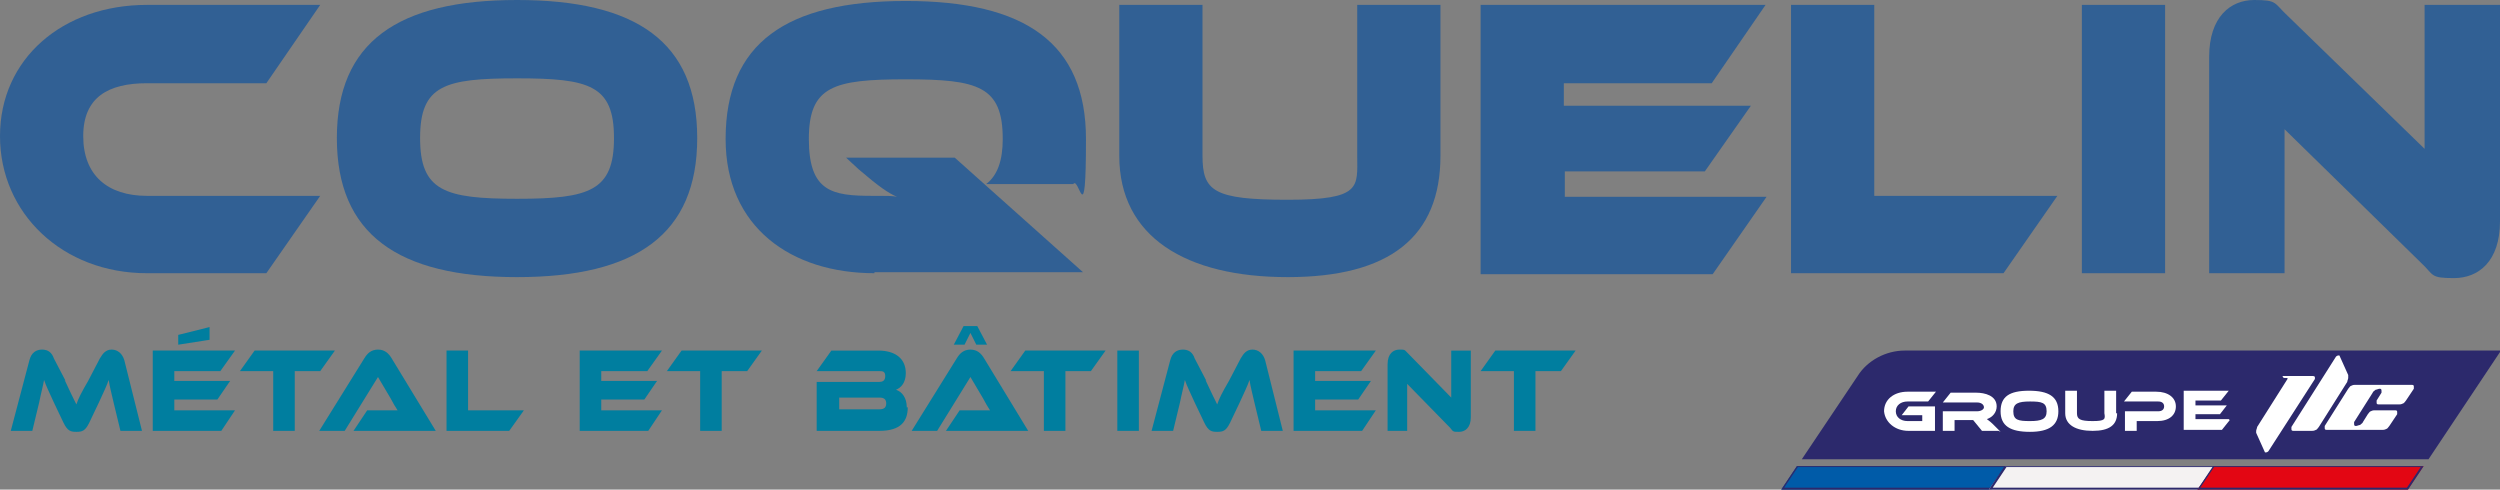 <?xml version="1.0" encoding="UTF-8"?>
<svg xmlns="http://www.w3.org/2000/svg" width="255.3" height="50" version="1.1" viewBox="0 0 255.3 50">
  <rect x="0" y="0" width="255.3" height="50" fill="#808080" stroke="none"/>
  <defs>
    <style>
      .cls-1 {
        fill: #2c296c;
      }

      .cls-2 {
        fill: #005ba8;
      }

      .cls-3 {
        fill: #007e9f;
      }

      .cls-4 {
        fill: #316094;
      }

      .cls-5 {
        fill: #fff;
      }

      .cls-6 {
        fill: #e30613;
      }

      .cls-7 {
        fill: #f4f2f2;
      }
    </style>
  </defs>
  <!-- Generator: Adobe Illustrator 28.7.1, SVG Export Plug-In . SVG Version: 1.2.0 Build 142)  -->
  <g>
    <g id="Calque_1">
      <g>
        <polygon class="cls-2" points="203.3 50 181.9 50 183.5 47.6 205 47.6 203.3 50"/>
        <path class="cls-1" d="M204.7,47.7l-1.4,2.1h-21.1l1.4-2.1h21.1M205,47.6h-21.5l-1.6,2.4h21.5l1.6-2.4h0Z"/>
      </g>
      <g>
        <polygon class="cls-7" points="224.6 50 203.1 50 204.8 47.6 226.2 47.6 224.6 50"/>
        <path class="cls-1" d="M226,47.7l-1.4,2.1h-21.1l1.4-2.1h21.1M226.2,47.6h-21.5l-1.6,2.4h21.5l1.6-2.4h0Z"/>
      </g>
      <g>
        <polygon class="cls-6" points="245.9 50 224.4 50 226.1 47.6 247.5 47.6 245.9 50"/>
        <path class="cls-1" d="M247.2,47.7l-1.4,2.1h-21.1l1.4-2.1h21.1M247.5,47.6h-21.5l-1.6,2.4h21.5l1.6-2.4h0Z"/>
      </g>
      <path class="cls-1" d="M255.3,35.8h-60.8c-1.9,0-3.8,1-4.8,2.6l-5.7,8.5h64l7.4-11.1h0Z"/>
      <g>
        <path class="cls-5" d="M195,41.5h2.6v2.5c0,0-2.7,0-2.7,0-1.4,0-2.4-.9-2.5-2,0-1.2,1-2,2.4-2h2.9l-.8,1h-2.1c-.7,0-1.2.4-1.2,1,0,.6.5,1,1.2,1h1.5v-.6h-2.1l.7-.9h0Z"/>
        <path class="cls-5" d="M204.1,44h-1.7l-.9-1.1h-1.9v1.1s-1.2,0-1.2,0v-2s3.5,0,3.5,0c.4,0,.7-.2.7-.4,0-.3-.3-.5-.7-.5h-3.5l.8-1h2.6c.9,0,2.1.3,2.1,1.4,0,.6-.4,1.1-1,1.3.1.1.3.2.6.5l.8.8h0Z"/>
        <path class="cls-5" d="M210.2,42c0,1.4-.9,2.1-2.9,2.1s-3-.6-3-2.1.9-2.1,2.9-2.1,3,.6,3,2.1ZM209,42c0-.9-.5-1-1.7-1s-1.7.2-1.7,1c0,.9.5,1,1.7,1s1.7-.2,1.7-1Z"/>
        <path class="cls-5" d="M216.2,42.2c0,1.2-.8,1.8-2.5,1.8s-2.8-.6-2.8-1.8v-2.3c0,0,1.2,0,1.2,0v2.3c0,.6.3.8,1.6.8s1.3-.2,1.2-.8v-2.3c0,0,1.2,0,1.2,0v2.3c0,0,0,0,0,0Z"/>
        <path class="cls-5" d="M220.3,43h-2.1v1s-1.2,0-1.2,0v-2s3.4,0,3.4,0c.4,0,.6-.2.6-.5,0-.3-.2-.5-.6-.5h-3.5l.8-1h2.5c1.2,0,2,.6,2,1.5,0,.9-.7,1.5-1.9,1.5h0Z"/>
        <path class="cls-5" d="M227.7,42.9l-.8,1h-3.9v-4c0,0,4.6,0,4.6,0l-.8,1h-2.6v.5h3.2l-.7.9h-2.5v.5h3.4,0Z"/>
      </g>
      <g>
        <path class="cls-5" d="M236.4,38.6c0-.1,0-.2-.2-.2h-2.9c0,0-.1,0-.2,0h0c0,0,0,.2.2.2h.3s0,0,0,.1h0s0,0,0,0l-3.1,4.9c0,.1-.1.3-.1.4,0,.1,0,.2,0,.2l.9,2c0,0,0,0,.1,0,0,0,.2,0,.3-.2l4.7-7.3c0,0,0-.1,0-.2h0Z"/>
        <path class="cls-5" d="M239.8,38.5c0-.1,0-.2,0-.2l-.9-2c0,0,0,0-.1,0,0,0-.2,0-.3.2l-4.5,7.1c0,0,0,.1,0,.2,0,.1,0,.2.2.2h1.9c.1,0,.2,0,.4-.1.1,0,.2-.2.3-.3l2.9-4.6c0-.1.1-.3.1-.4h0Z"/>
        <path class="cls-5" d="M246.2,39.3h-5.7c-.1,0-.2,0-.4.1-.1,0-.2.2-.3.3l-2.4,3.8c0,0,0,.1,0,.2,0,.1,0,.2.2.2h5.7c.1,0,.2,0,.4-.1.1,0,.2-.2.3-.3l.8-1.2c0,0,0-.1,0-.2,0-.1,0-.2-.2-.2h-2.1c-.1,0-.2,0-.4.1-.1,0-.2.2-.3.3l-.5.8c0,.1-.2.2-.3.3-.1,0-.3.1-.4.1s-.2,0-.2-.2c0,0,0-.1,0-.2l1.9-3c0-.1.2-.2.3-.3.1,0,.3-.1.4-.1s.2,0,.2.2c0,0,0,.1,0,.2l-.5.8c0,0,0,.1,0,.2,0,.1,0,.2.2.2h2.1c.1,0,.2,0,.4-.1.1,0,.2-.2.3-.3l.8-1.2c0,0,0-.1,0-.2,0-.1,0-.2-.2-.2h0Z"/>
      </g>
      <g>
        <path class="cls-4" d="M15,27.9C6.4,27.9,0,21.8,0,13.9S6.4.5,15,.5h17.7l-5.5,8h-12.2c-3.9,0-6.5,1.4-6.5,5.4s2.5,6.1,6.5,6.1h17.7l-5.5,7.9h-12.2,0Z"/>
        <path class="cls-4" d="M52.8,28.3c-12.2,0-18.4-4.4-18.4-14.2S40.6,0,52.8,0s18.4,4.3,18.4,14.1-6.2,14.2-18.4,14.2ZM52.8,8c-7.4,0-9.9.7-9.9,6.1s2.5,6.2,9.9,6.2,9.9-.8,9.9-6.2-2.5-6.1-9.9-6.1Z"/>
        <path class="cls-4" d="M89.3,27.9c-8.5,0-15.2-4.7-15.2-13.7,0-9.8,6.2-14.1,18.4-14.1s18.4,4.3,18.4,14.1-.7,3.7-1.3,4.6h-8.9c1.2-.9,1.7-2.5,1.7-4.6,0-5.4-2.5-6.1-9.9-6.1s-9.9.7-9.9,6.1,2.4,5.8,6.5,5.8h.7c.7,0,1.4,0,1.8.1-.9-.4-1.8-1-3.9-2.8l-1.3-1.2h11.1l13.1,11.7h-21.3Z"/>
        <path class="cls-4" d="M138.5.5h8.6v15.4c0,8.3-5.2,12.4-15.6,12.4s-17.2-4.1-17.2-12.4V.5h8.5v15.4c0,3.6,1.1,4.5,8.7,4.5s7.1-1.3,7.1-4.5V.5h0Z"/>
        <path class="cls-4" d="M151.2,27.9V.5h29.1l-5.5,8h-15.1v2.3h19.1l-4.7,6.7h-14.3v2.6h20.6l-5.5,7.9h-23.7,0Z"/>
        <path class="cls-4" d="M182.9,27.9V.5h8.5v19.5h18.7l-5.5,7.9h-21.7Z"/>
        <path class="cls-4" d="M212.6,27.9V.5h8.5v27.4h-8.5Z"/>
        <path class="cls-4" d="M233.3,13.2v14.7h-7.7V5.8c0-4.1,2.2-5.8,4.6-5.8s2,.3,3.4,1.6l14,13.6V.5h7.7v22.1c0,4.1-2.2,5.8-4.7,5.8s-2-.3-3.4-1.6c0,0-13.9-13.6-13.9-13.6Z"/>
      </g>
      <g>
        <path class="cls-3" d="M6.6,38.8c.6,1.3.9,1.9,1.2,2.5.2-.6.5-1.2,1.2-2.4l1.2-2.3c.3-.5.6-.9,1.2-.9s1.1.4,1.3,1.1l1.8,7.2h-2.2l-.7-2.9c-.2-.9-.4-1.6-.5-2.3-.2.6-.5,1.2-1,2.3l-1,2.1c-.4.8-.7.9-1.3.9s-.9-.1-1.3-.9l-1-2.1c-.5-1.1-.8-1.7-1-2.3-.1.6-.3,1.3-.5,2.3l-.7,2.9H1.1l1.9-7.2c.2-.8.7-1.1,1.3-1.1s1,.3,1.2.9l1.2,2.3h0Z"/>
        <path class="cls-3" d="M24,41.9l-1.4,2.1h-7v-8.2h8.4l-1.5,2.1h-4.7v1h5.7l-1.3,1.9h-4.4v1.1h6.2ZM21.4,34.7l-3.2.5v-1l3.2-.8v1.4Z"/>
        <path class="cls-3" d="M34.2,35.8l-1.5,2.1h-2.6v6.1h-2.2v-6.1h-3.4l1.5-2.1s8.2,0,8.2,0Z"/>
        <path class="cls-3" d="M36.1,44l1.4-2.1h1.8c.4,0,.9,0,1.3,0-.2-.3-.5-.8-.7-1.2l-1.3-2.2-3.4,5.5h-2.6l4.6-7.4c.3-.5.7-.9,1.4-.9s1.1.4,1.4.9l4.5,7.4s-8.4,0-8.4,0Z"/>
        <path class="cls-3" d="M53.5,41.9l-1.5,2.1h-6.4v-8.2h2.2v6.1h5.6Z"/>
        <path class="cls-3" d="M67.6,41.9l-1.4,2.1h-7v-8.2h8.4l-1.5,2.1h-4.7v1h5.7l-1.3,1.9h-4.4v1.1h6.2Z"/>
        <path class="cls-3" d="M77.8,35.8l-1.5,2.1h-2.6v6.1h-2.2v-6.1h-3.4l1.5-2.1h8.2Z"/>
        <path class="cls-3" d="M92.7,41.6c0,1.4-.7,2.4-2.9,2.4h-6.4v-5h6.4c.3,0,.6-.1.6-.6s-.3-.5-.6-.5h-6.4l1.5-2.1h4.8c1.7,0,2.8.8,2.8,2.3,0,1-.5,1.5-1,1.7.6.2,1.1.8,1.1,1.8h0ZM85.7,40.7v1.1h4.1c.5,0,.7-.2.7-.6s-.2-.6-.7-.6h-4.1Z"/>
        <path class="cls-3" d="M96.6,44l1.4-2.1h1.8c.4,0,.9,0,1.3,0-.2-.3-.5-.8-.7-1.2l-1.3-2.2-3.4,5.5h-2.6l4.6-7.4c.3-.5.7-.9,1.4-.9s1.1.4,1.4.9l4.5,7.4h-8.4ZM100.8,35.2h-1.1l-.6-1.2h0l-.6,1.2h-1.1l1-1.9h1.4l1,1.9h0Z"/>
        <path class="cls-3" d="M112.9,35.8l-1.5,2.1h-2.6v6.1h-2.2v-6.1h-3.4l1.5-2.1h8.2Z"/>
        <path class="cls-3" d="M116.3,44h-2.2v-8.2h2.2v8.2h0Z"/>
        <path class="cls-3" d="M123.1,38.8c.6,1.3.9,1.9,1.2,2.5.2-.6.5-1.2,1.2-2.4l1.2-2.3c.3-.5.6-.9,1.2-.9s1.1.4,1.3,1.1l1.8,7.2h-2.2l-.7-2.9c-.2-.9-.4-1.6-.5-2.3-.2.6-.5,1.2-1,2.3l-1,2.1c-.4.8-.7.9-1.3.9s-.9-.1-1.3-.9l-1-2.1c-.5-1.1-.8-1.7-1-2.3-.1.6-.3,1.3-.5,2.3l-.7,2.9h-2.2l1.9-7.2c.2-.8.7-1.1,1.3-1.1s1,.3,1.2.9l1.2,2.3h0Z"/>
        <path class="cls-3" d="M140.5,41.9l-1.4,2.1h-7v-8.2h8.4l-1.5,2.1h-4.7v1h5.7l-1.3,1.9h-4.4v1.1h6.2Z"/>
        <path class="cls-3" d="M148.1,43.7l-4.4-4.5v4.8h-2v-6.8c0-1.1.6-1.5,1.2-1.5s.5,0,.9.4l4.4,4.5v-4.8h2v6.8c0,1.1-.6,1.5-1.2,1.5s-.6,0-.9-.4Z"/>
        <path class="cls-3" d="M160.9,35.8l-1.5,2.1h-2.6v6.1h-2.2v-6.1h-3.4l1.5-2.1h8.2Z"/>
      </g>
    </g>
  </g>
</svg>